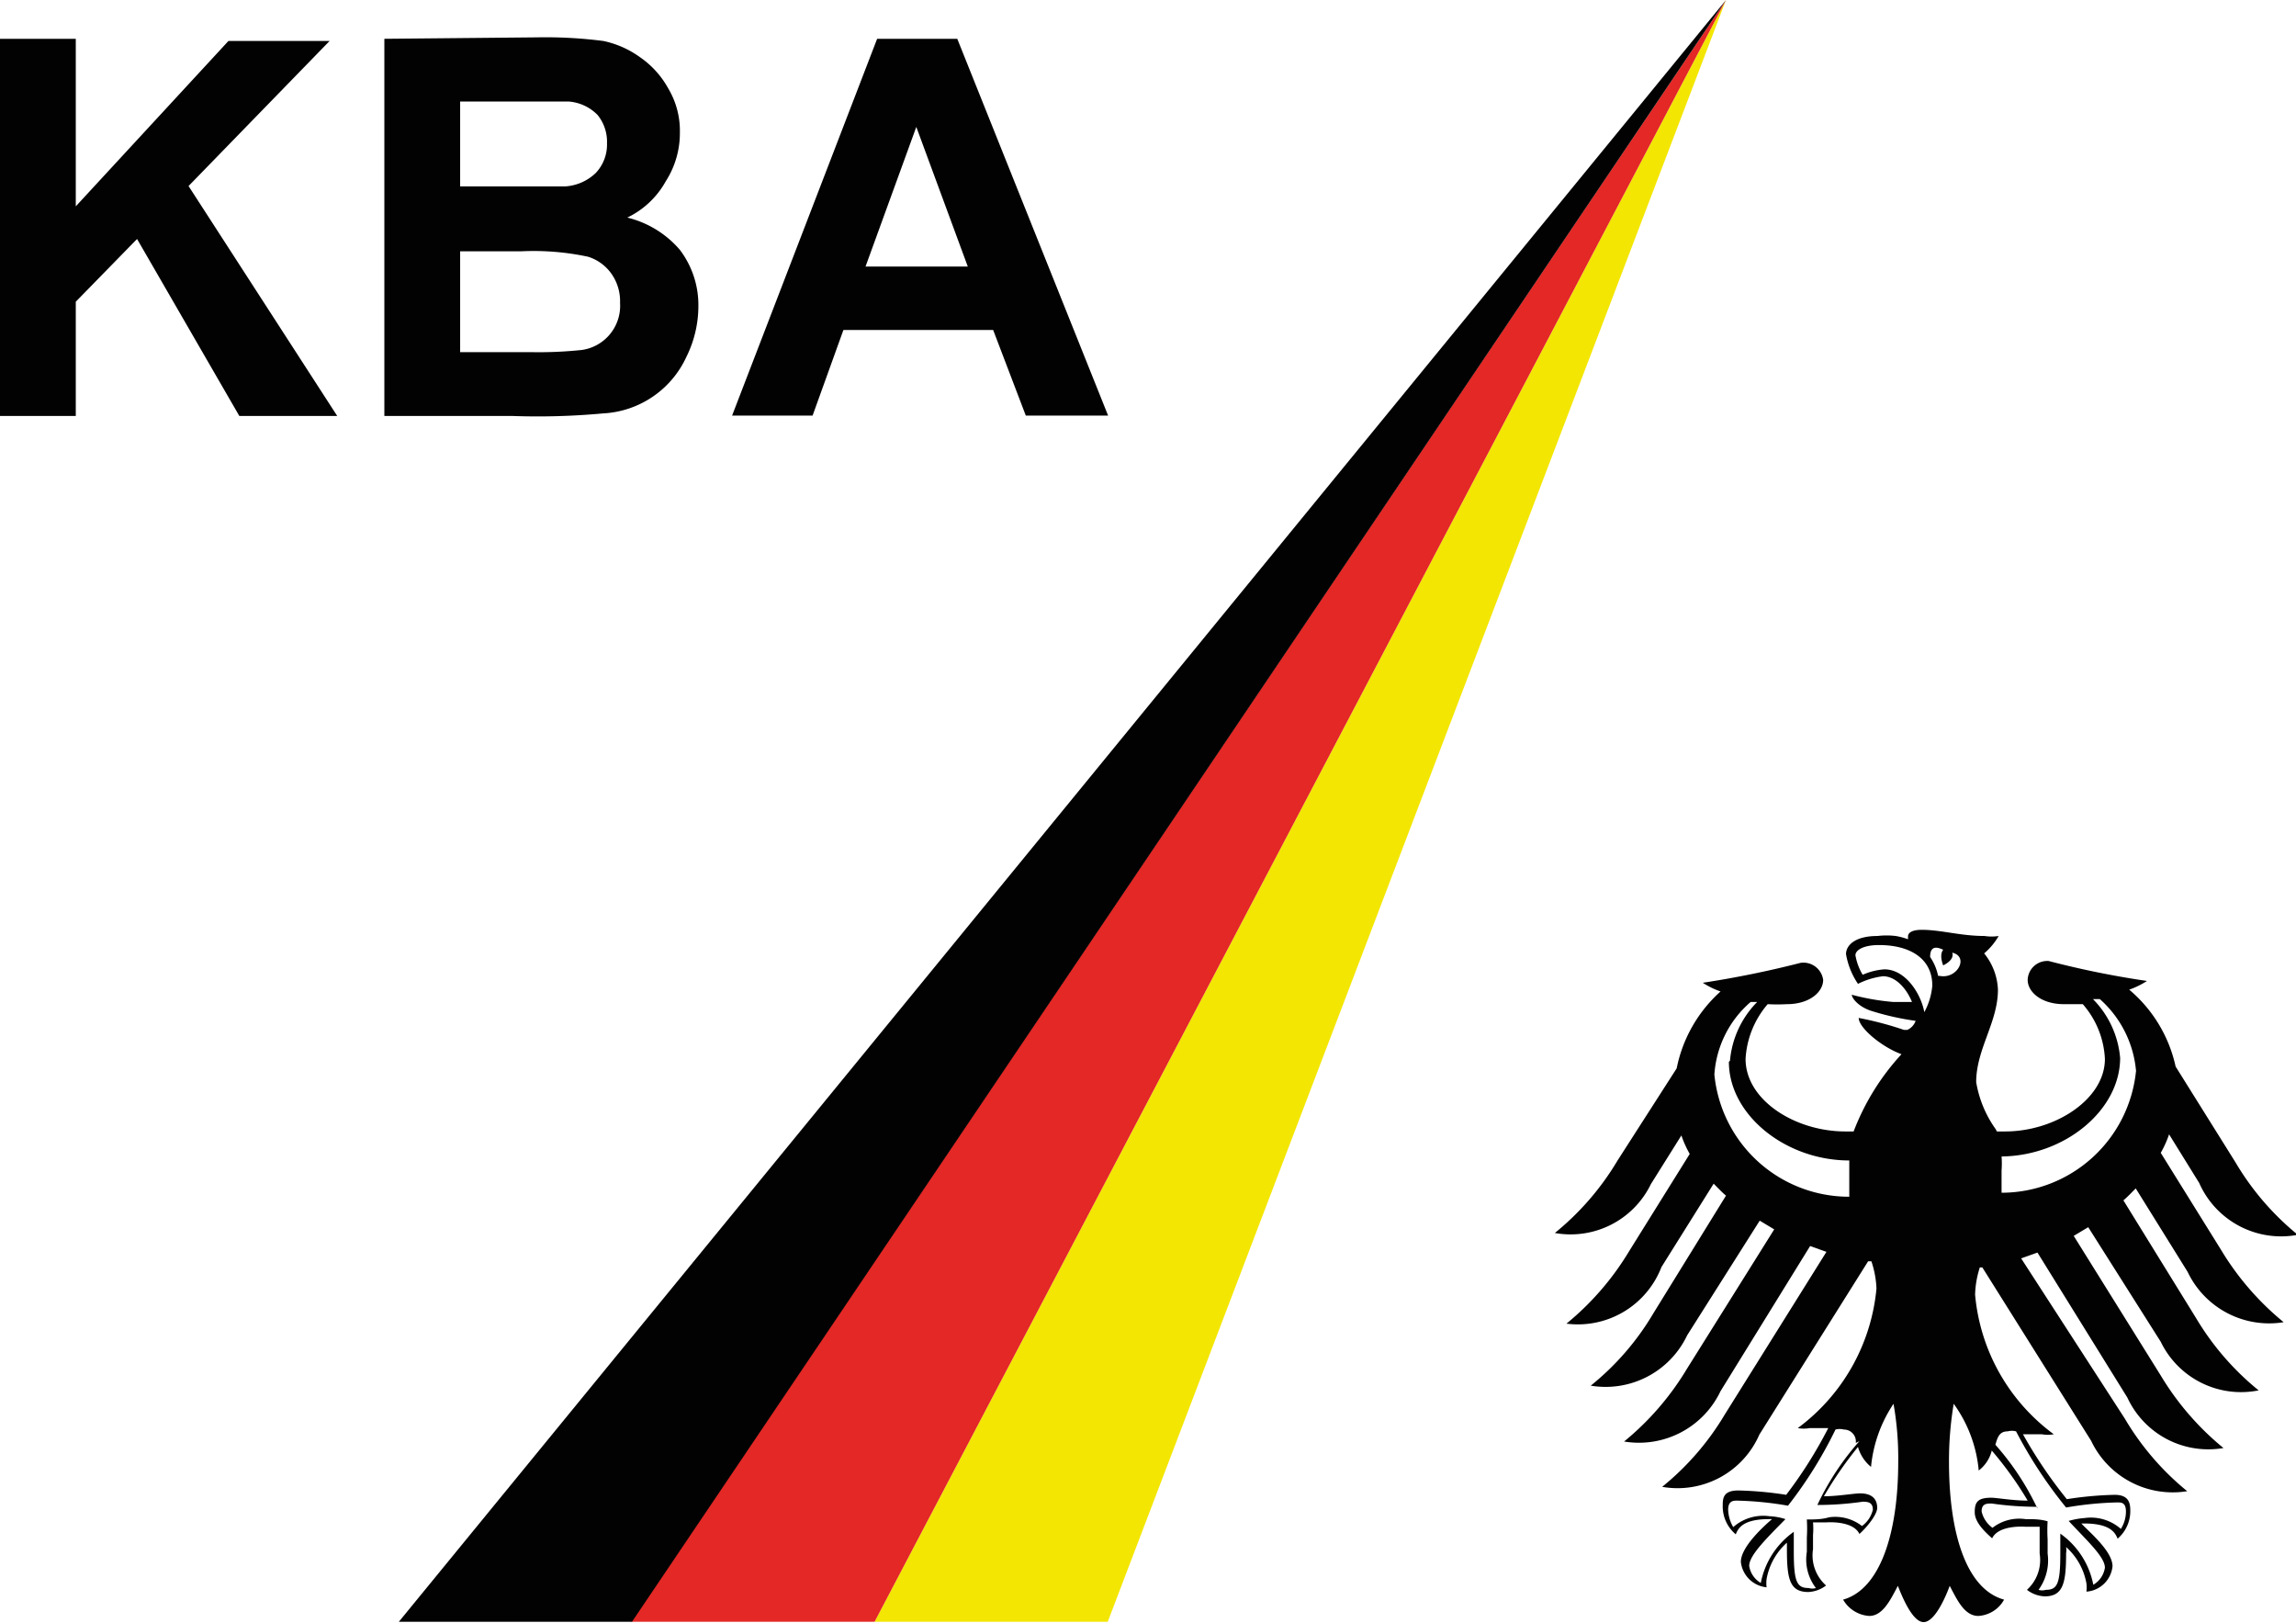 <svg xmlns="http://www.w3.org/2000/svg" viewBox="0 0 63.32 44.75"><defs><style>.cls-1,.cls-4{fill:#020202;}.cls-1,.cls-2,.cls-3{fill-rule:evenodd;}.cls-2{fill:#f3e602;}.cls-3{fill:#e32826;}</style></defs><title>cert-KBA</title><g id="Camada_2" data-name="Camada 2"><g id="Camada_1-2" data-name="Camada 1"><g id="layer1-2"><path id="path9790" class="cls-1" d="M58.91,29.55a3,3,0,0,0-1-2h-.19a2.63,2.63,0,0,1,.75,1.62c0,1.44-1.52,2.7-3.27,2.72a2.54,2.54,0,0,1,0,.39c0,.2,0,.41,0,.61a3.73,3.73,0,0,0,3.71-3.38Zm-2.73,12a8.66,8.66,0,0,1-1.25-.09c-.14,0-.28,0-.28.22a.77.77,0,0,0,.3.45,1.2,1.2,0,0,1,.91-.24c.2,0,.41,0,.61.06a4.17,4.17,0,0,0,0,.5v.39a1.38,1.38,0,0,1-.25,1,.34.34,0,0,0,.2,0c.32,0,.4-.17.4-1v-.55a2.25,2.25,0,0,1,.91,1.41.66.66,0,0,0,.32-.47c0-.3-.5-.75-1-1.29a2.14,2.14,0,0,1,.44-.08,1.25,1.25,0,0,1,1,.3.9.9,0,0,0,.14-.48c0-.26-.14-.25-.25-.25a9.35,9.35,0,0,0-1.4.14,12.28,12.28,0,0,1-1.38-2.1.45.45,0,0,0-.23,0c-.23,0-.28.16-.34.37a7.35,7.35,0,0,1,1.16,1.76Zm-5-1.76a.33.33,0,0,0-.33-.37.45.45,0,0,0-.23,0,11.71,11.71,0,0,1-1.31,2.1,9.35,9.35,0,0,0-1.4-.14c-.1,0-.25,0-.25.25a1,1,0,0,0,.14.48,1.25,1.25,0,0,1,1-.3,1.63,1.63,0,0,1,.44.08c-.53.54-1,1-1,1.29a.66.66,0,0,0,.32.47,2.25,2.25,0,0,1,.91-1.41v.55c0,.84.09,1,.41,1a.34.34,0,0,0,.2,0,1.29,1.29,0,0,1-.25-1V42.4a4.17,4.17,0,0,0,0-.5c.2,0,.41,0,.61-.06a1.2,1.2,0,0,1,.91.24.77.77,0,0,0,.3-.45c0-.2-.13-.22-.28-.22a8.66,8.66,0,0,1-1.25.09,7.35,7.35,0,0,1,1.16-1.76ZM47.71,29.25a2.63,2.63,0,0,1,.75-1.62h-.18a2.89,2.89,0,0,0-1,2A3.73,3.73,0,0,0,51,33c0-.2,0-.41,0-.61V32c-1.76,0-3.32-1.26-3.32-2.72Zm5.36-1.34a1.88,1.88,0,0,0,.22-.73c0-.76-.63-1.12-1.47-1.12-.43,0-.65.14-.65.28a1.54,1.54,0,0,0,.2.54,1.77,1.77,0,0,1,.6-.15c.57,0,1,.65,1.1,1.18Zm.42-1c.49.1.82-.53.35-.64.07.21-.25.35-.25.35s-.12-.28,0-.43c-.29-.14-.36,0-.36.2a1.41,1.41,0,0,1,.22.52Zm1.58,4.29h.23c1.38,0,2.75-.89,2.75-2a2.47,2.47,0,0,0-.61-1.51h-.52c-.63,0-1-.34-1-.67a.54.54,0,0,1,.58-.52h0a25,25,0,0,0,2.71.55,2.23,2.23,0,0,1-.49.24A3.84,3.84,0,0,1,60,29.41l1.65,2.64a7.48,7.48,0,0,0,1.72,2,2.47,2.47,0,0,1-2.72-1.43l-.83-1.34a2.94,2.94,0,0,1-.23.51l1.66,2.67a7.7,7.7,0,0,0,1.73,2,2.49,2.49,0,0,1-2.65-1.39l-1.43-2.3c-.11.11-.22.23-.34.33l2,3.24a7.52,7.52,0,0,0,1.73,2A2.46,2.46,0,0,1,59.59,37l-2-3.16-.4.24,2.4,3.85a7.7,7.7,0,0,0,1.73,2,2.46,2.46,0,0,1-2.65-1.39l-2.48-4-.45.16,2.86,4.42a7.48,7.48,0,0,0,1.72,2,2.49,2.49,0,0,1-2.65-1.39l-3-4.78H54.6a2.68,2.68,0,0,0-.13.75,5.37,5.37,0,0,0,2.17,3.85.91.91,0,0,1-.33,0h-.52A12.63,12.63,0,0,0,57,41.34a9.81,9.81,0,0,1,1.32-.12c.39,0,.43.23.43.43a1,1,0,0,1-.35.78c-.07-.18-.22-.42-.93-.42h-.07c.21.23.86.76.86,1.18a.78.78,0,0,1-.72.7.89.89,0,0,0,0-.23,1.76,1.76,0,0,0-.56-1,.49.49,0,0,1,0,.17c0,.82-.08,1.19-.59,1.19a.86.86,0,0,1-.49-.18,1.11,1.11,0,0,0,.35-1V42.1h-.4s-.73-.06-.91.32c-.2-.18-.48-.44-.48-.72s.08-.4.46-.4c.14,0,.59.08,1,.08A9.69,9.69,0,0,0,54.93,40a1,1,0,0,1-.36.55,3.7,3.7,0,0,0-.69-1.84,9.51,9.51,0,0,0-.13,1.6c0,2,.49,3.52,1.52,3.8a.87.87,0,0,1-.71.45c-.38,0-.58-.43-.79-.83-.11.3-.41,1-.72,1s-.6-.72-.71-1c-.21.4-.42.83-.79.83a.9.9,0,0,1-.72-.45c1-.28,1.52-1.78,1.52-3.8a8.57,8.57,0,0,0-.13-1.6,3.77,3.77,0,0,0-.62,1.74,1.09,1.09,0,0,1-.36-.55,10.61,10.61,0,0,0-.94,1.36c.38,0,.83-.08,1-.08.38,0,.47.21.47.4s-.29.54-.49.72c-.18-.38-.91-.32-.91-.32H50a2,2,0,0,1,0,.35v.39a1.11,1.11,0,0,0,.36,1,.86.86,0,0,1-.49.18c-.52,0-.59-.37-.59-1.19v-.17a1.76,1.76,0,0,0-.56,1,.89.89,0,0,0,0,.23.79.79,0,0,1-.71-.7c0-.42.65-1,.86-1.18h-.08c-.71,0-.85.24-.92.42a1,1,0,0,1-.36-.78c0-.2,0-.43.43-.43a9.81,9.81,0,0,1,1.32.12,12.12,12.12,0,0,0,1.16-1.84h-.51a.92.92,0,0,1-.33,0,5.41,5.41,0,0,0,2.17-3.85,2.69,2.69,0,0,0-.14-.75h-.09l-3,4.78A2.46,2.46,0,0,1,45.84,41a7.52,7.52,0,0,0,1.73-2l2.8-4.48-.45-.16-2.47,4a2.49,2.49,0,0,1-2.66,1.39,7.7,7.7,0,0,0,1.73-2l2.41-3.85-.4-.24-2,3.16a2.49,2.49,0,0,1-2.66,1.39,7.37,7.37,0,0,0,1.73-2l2-3.24c-.12-.1-.23-.22-.34-.33l-1.44,2.3a2.47,2.47,0,0,1-2.62,1.56,7.7,7.7,0,0,0,1.73-2l1.67-2.68a2.94,2.94,0,0,1-.23-.51l-.84,1.34A2.46,2.46,0,0,1,42.88,34a7.52,7.52,0,0,0,1.73-2l1.63-2.54a3.86,3.86,0,0,1,1.21-2.12,2.23,2.23,0,0,1-.49-.24,27.47,27.47,0,0,0,2.7-.55.55.55,0,0,1,.62.47v0c0,.33-.37.67-1,.67a4.69,4.69,0,0,1-.53,0,2.53,2.53,0,0,0-.61,1.51c0,1.14,1.37,2,2.75,2h.23a6.62,6.62,0,0,1,1.32-2.13c-.55-.2-1.18-.73-1.18-1a9.21,9.21,0,0,1,1.25.33h.09a.43.43,0,0,0,.23-.25,7.42,7.42,0,0,1-1.24-.28c-.35-.12-.52-.35-.52-.44a6.44,6.44,0,0,0,1.15.2h.51c-.16-.39-.46-.71-.8-.71a2.12,2.12,0,0,0-.69.21,2.09,2.09,0,0,1-.33-.82c0-.23.23-.5.87-.5a2.09,2.09,0,0,1,.5,0,1.89,1.89,0,0,1,.34.09v-.08c0-.08.08-.18.38-.18.53,0,1.07.17,1.73.17a1.27,1.27,0,0,0,.39,0,1.83,1.83,0,0,1-.4.48,1.69,1.69,0,0,1,.38,1c0,.9-.6,1.64-.6,2.55a3.11,3.11,0,0,0,.54,1.3Z"></path><path id="path4127" class="cls-2" d="M47.6,0,24.12,44.72h6.43L47.6,0"></path><path id="path4129" class="cls-3" d="M47.6,0,17.41,44.72h6.71L47.6,0"></path><path id="path4131" class="cls-1" d="M47.6,0,11,44.72h6.43L47.6,0"></path><path id="path3024" class="cls-4" d="M0,1.07v10.4H2.09V8.32L3.78,6.59,6.6,11.47H9.3L5.2,5.13l3.89-4H6.3L2.09,5.69V1.07Zm10.6,0v10.4h3.52a19.69,19.69,0,0,0,2.51-.07,2.68,2.68,0,0,0,2.3-1.56,3.15,3.15,0,0,0,.33-1.38,2.52,2.52,0,0,0-.51-1.57A2.77,2.77,0,0,0,17.3,6,2.4,2.4,0,0,0,18.36,5a2.46,2.46,0,0,0,.39-1.34,2.28,2.28,0,0,0-.32-1.22,2.53,2.53,0,0,0-.79-.87,2.66,2.66,0,0,0-1-.44,12.48,12.48,0,0,0-1.83-.1Zm13.59,0-4,10.39h2.22l.85-2.36h4.13l.9,2.36h2.27L26.4,1.07ZM12.69,2.8h3a1.25,1.25,0,0,1,.79.37,1.17,1.17,0,0,1,.26.78,1.14,1.14,0,0,1-.31.82,1.34,1.34,0,0,1-.84.37H12.69Zm12.58.7,1.42,3.85H23.87ZM12.69,6.93h1.68a7.19,7.19,0,0,1,1.85.15,1.24,1.24,0,0,1,.65.48,1.31,1.31,0,0,1,.23.79,1.23,1.23,0,0,1-1.05,1.3,11.32,11.32,0,0,1-1.43.06H12.69Z"></path></g></g></g></svg>